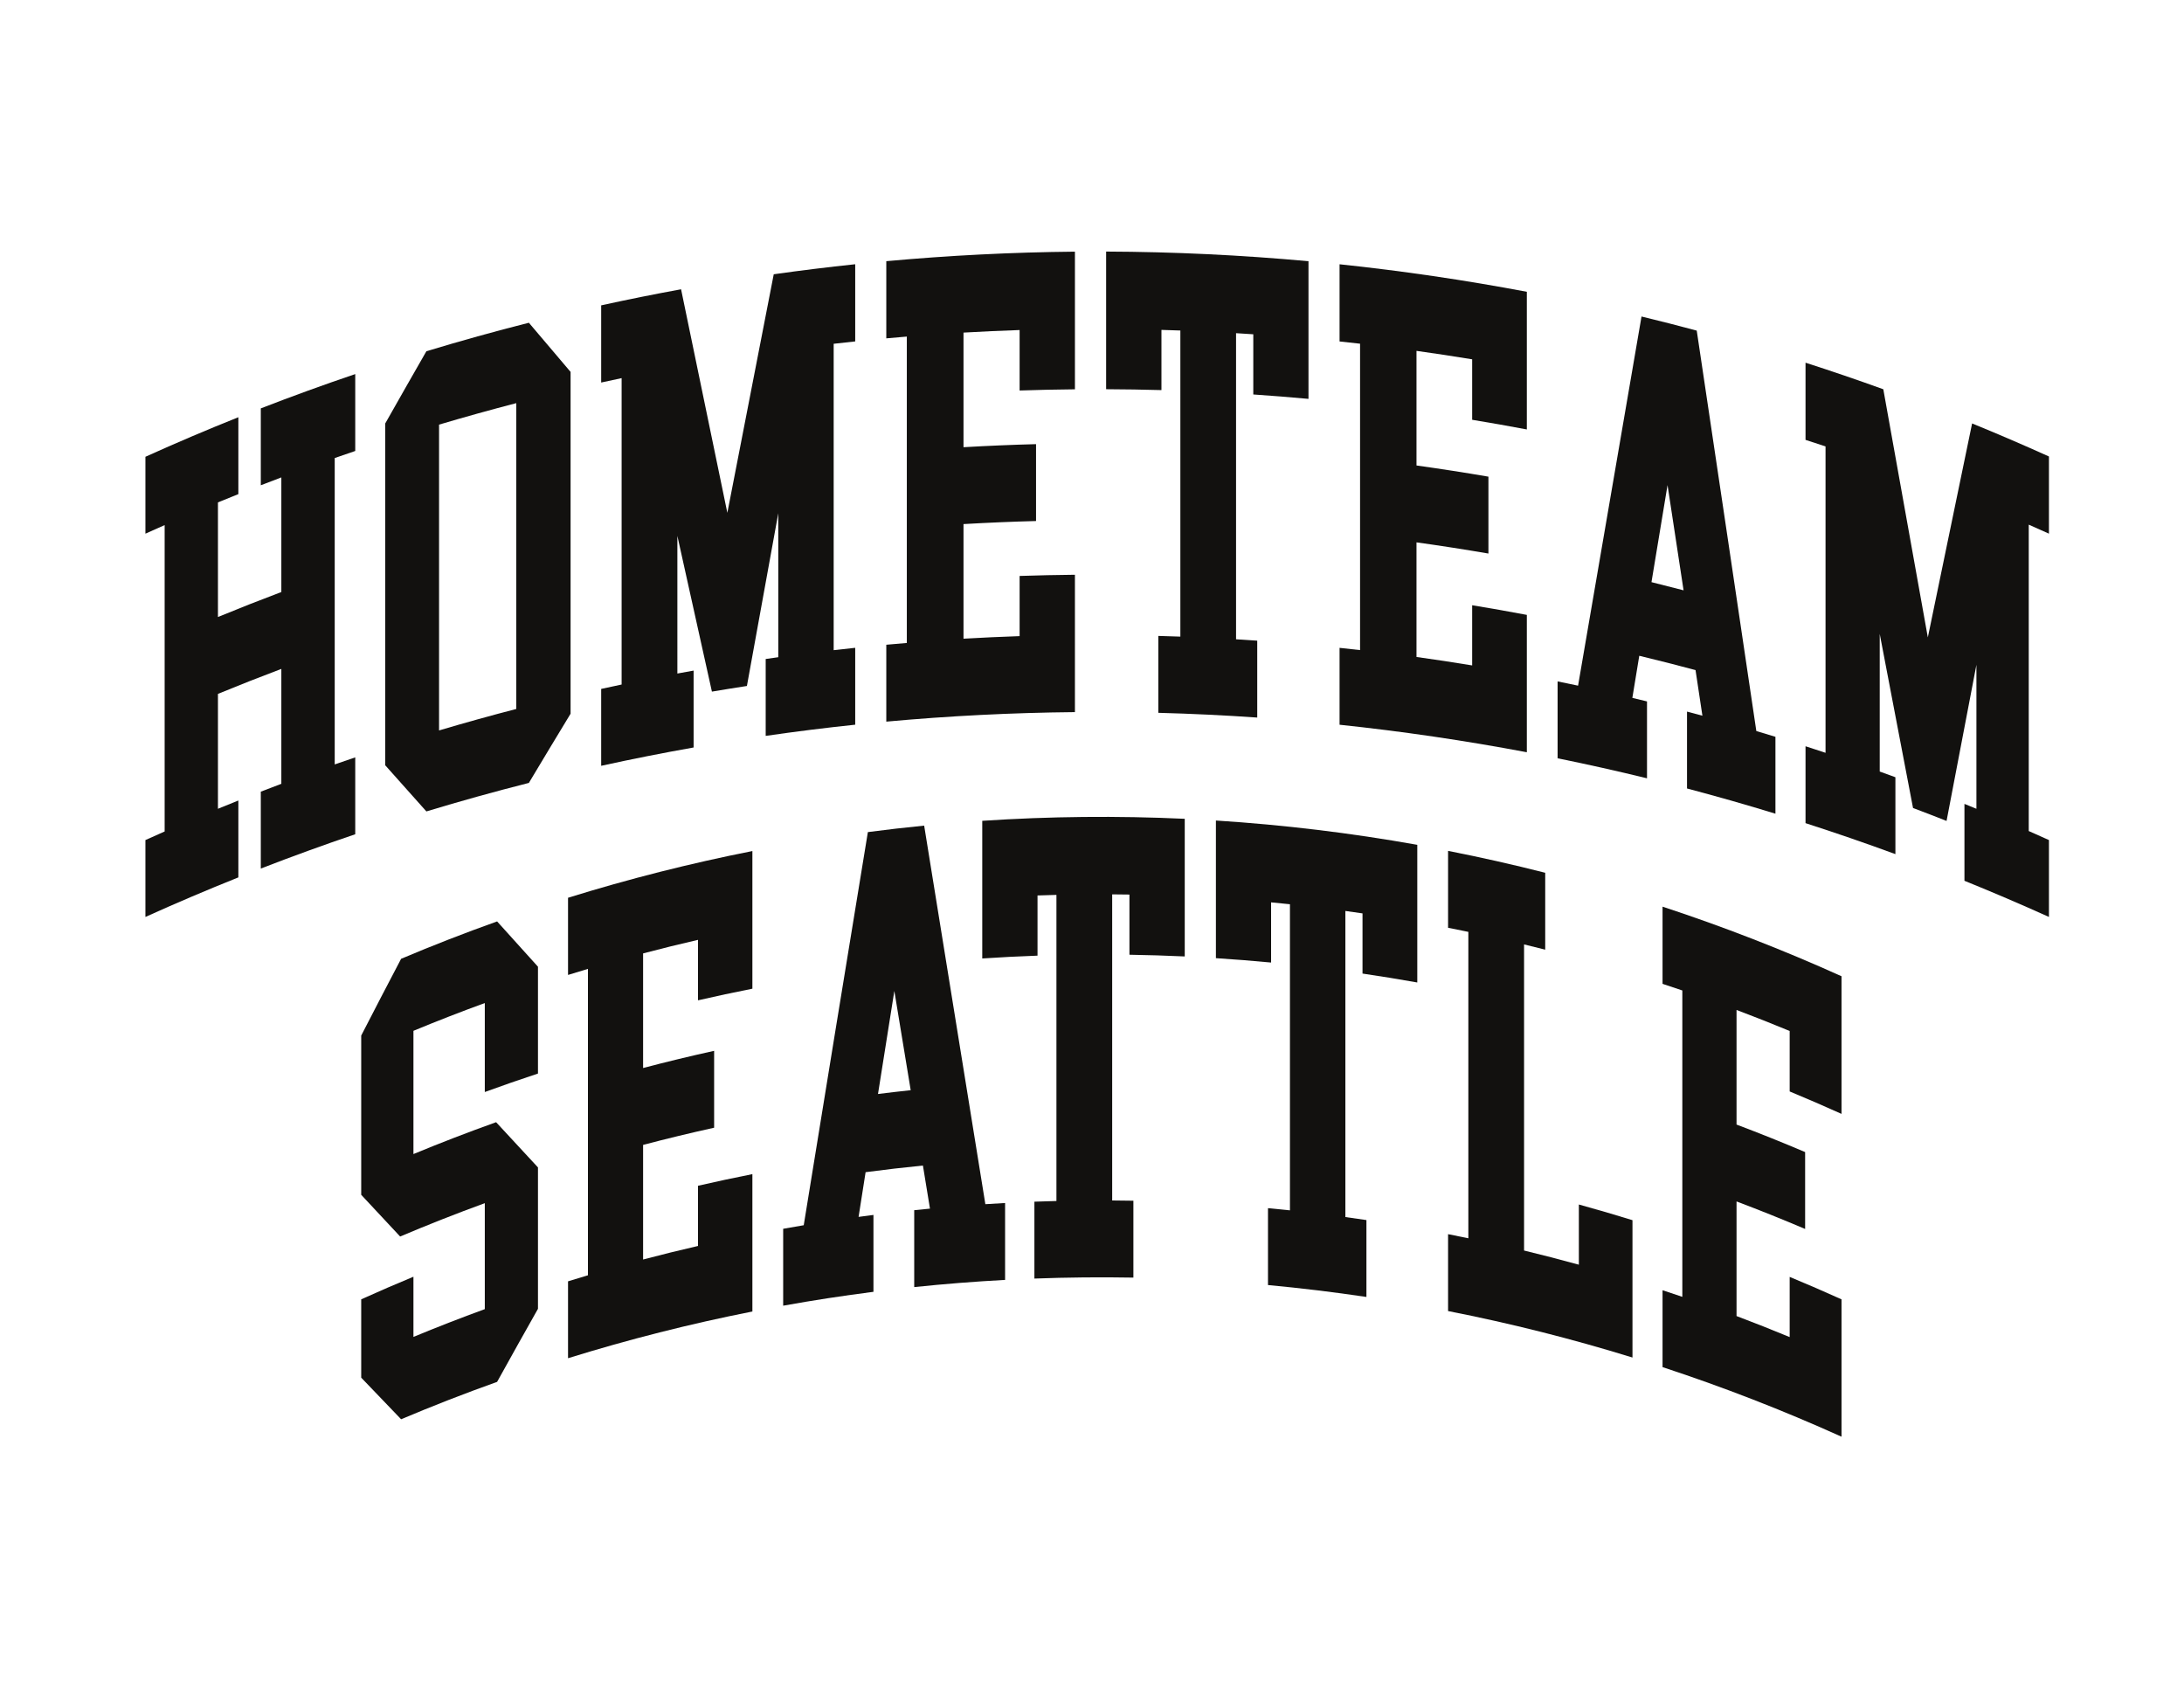 <?xml version="1.0" encoding="UTF-8" standalone="no"?>
<svg
   xmlns:dc="http://purl.org/dc/elements/1.1/"
   xmlns:cc="http://creativecommons.org/ns#"
   xmlns:rdf="http://www.w3.org/1999/02/22-rdf-syntax-ns#"
   xmlns:svg="http://www.w3.org/2000/svg"
   xmlns="http://www.w3.org/2000/svg"
   viewBox="0 0 1056 816"
   height="816"
   width="1056"
   xml:space="preserve"
   id="svg2"
   version="1.1"><defs
     id="defs6"><clipPath
       id="clipPath20"
       clipPathUnits="userSpaceOnUse"><path
         id="path18"
         d="M 0,0 H 792 V 612 H 0 Z" /></clipPath></defs><g
     transform="matrix(1.333,0,0,-1.333,0,816)"
     id="g10"><g
       id="g12" /><g
       id="g14"><g
         clip-path="url(#clipPath20)"
         id="g16"><path
           id="path22"
           style="fill:#12110f;fill-opacity:1;fill-rule:nonzero;stroke:none"
           d="m 102.05,369.553 c -7.698,-2.902 -15.363,-5.922 -22.995,-9.059 v -41.673 c 2.463,1.013 4.932,2.014 7.404,3.002 v -27.886 c -11.314,-4.525 -22.553,-9.307 -33.712,-14.345 v 27.886 c 2.321,1.048 4.647,2.085 6.974,3.111 v 111.123 c -2.328,-1.026 -4.654,-2.063 -6.974,-3.111 v 27.887 c 11.158,5.038 22.397,9.819 33.712,14.344 v -27.886 c -2.471,-0.989 -4.94,-1.989 -7.404,-3.002 v -41.567 c 7.632,3.137 15.297,6.156 22.995,9.059 v 41.567 c -2.487,-0.937 -4.97,-1.887 -7.449,-2.849 0.001,9.295 0.001,18.59 0,27.886 11.348,4.402 22.772,8.55 34.256,12.44 v -27.886 c -2.485,-0.842 -4.967,-1.696 -7.447,-2.562 0.001,-37.041 0.001,-74.082 0,-111.123 2.48,0.866 4.96,1.72 7.447,2.562 v -27.886 c -11.483,-3.89 -22.907,-8.037 -34.256,-12.44 0.001,9.295 0.001,18.591 0,27.886 2.479,0.962 4.962,1.911 7.449,2.849 z" /><path
           id="path24"
           style="fill:#12110f;fill-opacity:1;fill-rule:nonzero;stroke:none"
           d="m 187.268,465.939 c -9.371,-2.431 -18.707,-5.028 -28.01,-7.789 v -110.915 c 9.303,2.761 18.641,5.358 28.01,7.789 z m 4.567,29.159 c 5.031,-5.895 10.077,-11.837 15.13,-17.827 0.001,-41.324 0.001,-82.647 0,-123.97 -5.053,-8.319 -10.097,-16.685 -15.13,-25.098 -12.449,-3.156 -24.846,-6.603 -37.176,-10.34 -4.983,5.626 -9.96,11.204 -14.925,16.735 -0.001,41.324 -0.001,82.647 0,123.97 4.964,8.778 9.939,17.508 14.925,26.19 12.332,3.737 24.725,7.184 37.176,10.34" /><path
           id="path26"
           style="fill:#12110f;fill-opacity:1;fill-rule:nonzero;stroke:none"
           d="m 245.701,367.874 c 1.962,0.362 3.925,0.718 5.89,1.065 v -27.886 c -11.21,-1.985 -22.386,-4.201 -33.527,-6.647 v 27.886 c 2.471,0.542 4.942,1.073 7.416,1.593 v 111.123 c -2.473,-0.52 -4.944,-1.051 -7.416,-1.593 v 27.992 c 9.633,2.115 19.296,4.058 28.981,5.829 5.587,-26.968 11.183,-53.993 16.785,-81.075 5.604,28.897 11.214,57.736 16.828,86.519 9.834,1.388 19.685,2.601 29.553,3.638 v -27.992 c -2.606,-0.273 -5.211,-0.56 -7.813,-0.858 v -111.123 c 2.602,0.299 5.207,0.585 7.813,0.859 v -27.886 c -10.843,-1.14 -21.671,-2.493 -32.473,-4.057 v 27.886 c 1.522,0.221 3.044,0.437 4.566,0.649 v 52.218 c -3.795,-20.858 -7.586,-41.742 -11.377,-62.654 -4.234,-0.648 -8.467,-1.33 -12.696,-2.044 -4.181,18.858 -8.358,37.684 -12.53,56.479 z" /><path
           id="path28"
           style="fill:#12110f;fill-opacity:1;fill-rule:nonzero;stroke:none"
           d="m 369.843,381.439 v 21.827 c 6.686,0.224 13.374,0.368 20.064,0.433 V 353.88 c -22.833,-0.219 -45.661,-1.371 -68.423,-3.454 0.001,9.295 0.001,18.591 0,27.886 2.482,0.227 4.962,0.443 7.446,0.648 v 111.123 c -2.483,-0.205 -4.965,-0.421 -7.446,-0.648 0.001,9.331 0.001,18.661 0,27.992 22.762,2.083 45.59,3.235 68.423,3.454 v -49.924 c -6.689,-0.065 -13.379,-0.208 -20.064,-0.433 v 21.932 c -6.789,-0.227 -13.574,-0.538 -20.355,-0.93 v -41.567 c 8.766,0.507 17.538,0.877 26.312,1.109 v -27.883 c -8.776,-0.232 -17.546,-0.602 -26.312,-1.109 v -41.567 c 6.781,0.392 13.566,0.702 20.355,0.93" /><path
           id="path30"
           style="fill:#12110f;fill-opacity:1;fill-rule:nonzero;stroke:none"
           d="m 428.151,492.283 c -2.287,0.082 -4.574,0.156 -6.862,0.219 v -21.831 c -6.687,0.186 -13.375,0.292 -20.065,0.318 v 49.924 c 24.495,-0.095 48.983,-1.262 73.401,-3.501 v -49.924 c -6.668,0.612 -13.34,1.144 -20.02,1.595 v 21.83 c -2.083,0.141 -4.167,0.274 -6.252,0.4 v -111.021 c 2.562,-0.154 5.122,-0.32 7.683,-0.498 v -27.886 c -11.95,0.829 -23.911,1.401 -35.878,1.718 v 27.886 c 2.666,-0.071 5.33,-0.154 7.993,-0.25 z" /><path
           id="path32"
           style="fill:#12110f;fill-opacity:1;fill-rule:nonzero;stroke:none"
           d="m 533.995,370.815 v 21.827 c 6.623,-1.088 13.232,-2.256 19.833,-3.503 v -49.818 c -22.53,4.258 -45.192,7.585 -67.931,9.98 v 27.886 c 2.481,-0.26 4.956,-0.533 7.435,-0.816 v 111.123 c -2.479,0.283 -4.954,0.555 -7.435,0.816 v 27.992 c 22.739,-2.395 45.401,-5.722 67.931,-9.981 v -49.924 c -6.601,1.248 -13.21,2.416 -19.833,3.503 v 21.932 c -6.721,1.104 -13.453,2.126 -20.192,3.065 v -41.567 c 8.711,-1.214 17.41,-2.566 26.09,-4.055 v -27.883 c -8.68,1.489 -17.379,2.841 -26.09,4.055 v -41.567 c 6.741,-0.939 13.471,-1.961 20.192,-3.065" /><path
           id="path34"
           style="fill:#12110f;fill-opacity:1;fill-rule:nonzero;stroke:none"
           d="m 610.678,398.057 c -1.937,12.727 -3.875,25.447 -5.815,38.161 -1.941,-11.726 -3.881,-23.46 -5.825,-35.199 3.884,-0.959 7.765,-1.947 11.64,-2.962 m -16.068,-23.739 c -0.835,-5.09 -1.674,-10.182 -2.51,-15.275 1.773,-0.422 3.545,-0.849 5.316,-1.283 v -27.886 c -10.772,2.637 -21.584,5.056 -32.431,7.259 v 27.886 c 2.475,-0.503 4.951,-1.017 7.423,-1.543 7.691,44.737 15.362,89.365 23.016,133.884 6.692,-1.62 13.372,-3.325 20.031,-5.113 7.227,-48.311 14.43,-96.72 21.613,-145.227 2.314,-0.688 4.625,-1.386 6.932,-2.094 v -27.886 c -10.644,3.265 -21.338,6.313 -32.074,9.145 v 27.886 c 1.863,-0.491 3.726,-0.989 5.585,-1.494 -0.831,5.519 -1.664,11.035 -2.495,16.55 -6.785,1.817 -13.589,3.547 -20.406,5.191" /><path
           id="path36"
           style="fill:#12110f;fill-opacity:1;fill-rule:nonzero;stroke:none"
           d="m 681.83,332.328 c 1.897,-0.682 3.792,-1.371 5.686,-2.068 v -27.886 c -10.807,3.975 -21.678,7.72 -32.601,11.235 v 27.886 c 2.423,-0.779 4.843,-1.57 7.259,-2.372 v 111.123 c -2.418,0.802 -4.836,1.593 -7.259,2.372 v 27.992 c 9.446,-3.04 18.853,-6.252 28.214,-9.635 5.398,-29.942 10.785,-59.941 16.151,-89.996 5.371,25.923 10.721,51.789 16.059,77.597 9.344,-3.818 18.635,-7.812 27.869,-11.982 v -27.992 c -2.439,1.101 -4.88,2.189 -7.325,3.265 v -111.123 c 2.445,-1.076 4.886,-2.164 7.325,-3.265 v -27.886 c -10.149,4.582 -20.367,8.953 -30.647,13.112 v 27.886 c 1.449,-0.586 2.896,-1.176 4.342,-1.77 v 52.218 c -3.604,-18.849 -7.214,-37.724 -10.832,-56.626 -4.046,1.597 -8.1,3.162 -12.163,4.694 -4.018,21.08 -8.045,42.127 -12.078,63.142 z" /><path
           id="path38"
           style="fill:#12110f;fill-opacity:1;fill-rule:nonzero;stroke:none"
           d="m 180.314,277.969 c 4.925,-5.414 9.866,-10.89 14.823,-16.426 -0.001,-12.915 -0.001,-25.832 0,-38.747 -6.455,-2.129 -12.886,-4.362 -19.286,-6.699 -0.001,10.758 -0.001,21.515 0,32.271 -8.681,-3.168 -17.312,-6.527 -25.885,-10.076 v -44.699 c 9.923,4.108 19.921,7.96 29.986,11.558 5.045,-5.403 10.107,-10.87 15.185,-16.402 -0.001,-17.094 -0.001,-34.187 0,-51.281 -4.957,-8.771 -9.898,-17.604 -14.823,-26.498 -11.702,-4.174 -23.312,-8.694 -34.82,-13.557 -4.843,5.089 -9.668,10.117 -14.472,15.084 v 28.409 c 6.282,2.836 12.597,5.568 18.944,8.195 v -21.828 c 8.571,3.549 17.202,6.908 25.885,10.076 -0.001,12.811 -0.001,25.623 0,38.434 -10.312,-3.763 -20.552,-7.796 -30.709,-12.097 -4.725,5.102 -9.43,10.146 -14.12,15.131 v 57.755 c 4.804,9.341 9.629,18.621 14.472,27.839 11.508,4.864 23.118,9.383 34.82,13.558" /><path
           id="path40"
           style="fill:#12110f;fill-opacity:1;fill-rule:nonzero;stroke:none"
           d="m 253.184,160.264 v 21.829 c 6.559,1.509 13.136,2.915 19.728,4.219 v -49.819 c -22.5,-4.45 -44.825,-10.097 -66.872,-16.944 v 27.887 c 2.405,0.746 4.811,1.478 7.221,2.196 v 111.123 c -2.411,-0.718 -4.817,-1.451 -7.221,-2.197 v 27.99 c 22.047,6.847 44.372,12.494 66.872,16.944 v -49.922 c -6.592,-1.304 -13.169,-2.71 -19.728,-4.219 v 21.932 c -6.657,-1.532 -13.296,-3.17 -19.915,-4.914 v -41.567 c 8.555,2.254 17.145,4.331 25.765,6.231 v -27.884 c -8.62,-1.901 -17.21,-3.978 -25.765,-6.231 v -41.568 c 6.619,1.744 13.258,3.382 19.915,4.914" /><path
           id="path42"
           style="fill:#12110f;fill-opacity:1;fill-rule:nonzero;stroke:none"
           d="m 330.337,216.755 c -1.98,12.008 -3.956,24.008 -5.934,35.999 -1.976,-12.449 -3.952,-24.906 -5.928,-37.373 3.952,0.494 7.904,0.952 11.862,1.374 m -16.359,-29.733 c -0.849,-5.404 -1.698,-10.81 -2.547,-16.217 1.797,0.245 3.598,0.483 5.395,0.712 v -27.886 c -10.947,-1.398 -21.866,-3.074 -32.747,-5.03 v 27.886 c 2.485,0.447 4.97,0.879 7.459,1.296 7.739,47.669 15.494,95.197 23.265,142.585 6.796,0.89 13.602,1.672 20.418,2.346 7.391,-45.639 14.792,-91.406 22.198,-137.298 2.384,0.154 4.771,0.295 7.158,0.423 v -27.886 c -11.004,-0.589 -21.996,-1.458 -32.964,-2.605 v 27.886 c 1.905,0.2 3.807,0.39 5.712,0.572 -0.851,5.211 -1.703,10.419 -2.555,15.625 -6.94,-0.691 -13.871,-1.494 -20.792,-2.409" /><path
           id="path44"
           style="fill:#12110f;fill-opacity:1;fill-rule:nonzero;stroke:none"
           d="m 383.2,287.589 c -2.287,-0.057 -4.576,-0.126 -6.863,-0.207 v -21.829 c -6.686,-0.238 -13.37,-0.578 -20.046,-1.021 v 49.923 c 24.453,1.622 48.976,1.865 73.449,0.73 v -49.922 c -6.685,0.31 -13.373,0.517 -20.061,0.621 v 21.829 c -2.087,0.033 -4.173,0.055 -6.259,0.068 v -111.019 c 2.563,-0.015 5.13,-0.046 7.693,-0.092 v -27.886 c -11.968,0.213 -23.941,0.097 -35.906,-0.349 -0.001,9.296 -0.001,18.591 0,27.886 2.664,0.1 5.328,0.183 7.993,0.249 z" /><path
           id="path46"
           style="fill:#12110f;fill-opacity:1;fill-rule:nonzero;stroke:none"
           d="m 467.901,284.197 c -2.278,0.24 -4.558,0.469 -6.84,0.684 v -21.828 c -6.667,0.632 -13.339,1.161 -20.018,1.587 v 49.922 c 24.455,-1.56 48.845,-4.499 73.047,-8.816 v -49.923 c -6.61,1.18 -13.234,2.256 -19.868,3.229 v 21.829 c -2.07,0.304 -4.14,0.597 -6.214,0.881 v -111.019 c 2.548,-0.349 5.091,-0.713 7.635,-1.092 v -27.886 c -11.87,1.769 -23.777,3.208 -35.708,4.317 -0.001,9.295 -0.001,18.591 0,27.886 2.656,-0.247 5.312,-0.511 7.966,-0.79 z" /><path
           id="path48"
           style="fill:#12110f;fill-opacity:1;fill-rule:nonzero;stroke:none"
           d="m 552.822,269.627 v -111.019 c 6.643,-1.607 13.268,-3.319 19.873,-5.138 v 21.829 c 6.506,-1.791 12.989,-3.686 19.45,-5.683 v -49.818 c -22.052,6.817 -44.381,12.436 -66.888,16.856 v 27.886 c 2.455,-0.481 4.906,-0.978 7.354,-1.488 v 111.123 c -2.448,0.51 -4.899,1.007 -7.354,1.488 v 27.886 c 11.799,-2.317 23.548,-4.964 35.235,-7.94 v -27.886 c -2.554,0.651 -5.11,1.285 -7.67,1.904" /><path
           id="path50"
           style="fill:#12110f;fill-opacity:1;fill-rule:nonzero;stroke:none"
           d="m 649.165,127.214 v 21.829 c 6.299,-2.61 12.567,-5.322 18.802,-8.137 v -49.819 c -21.284,9.61 -42.954,18.021 -64.914,25.234 v 27.886 c 2.396,-0.786 4.786,-1.587 7.173,-2.402 10e-4,37.041 10e-4,74.082 0,111.123 -2.386,0.814 -4.777,1.616 -7.173,2.402 v 27.99 c 21.96,-7.213 43.63,-15.625 64.914,-25.234 v -49.922 c -6.235,2.815 -12.503,5.527 -18.802,8.137 v 21.932 c -6.393,2.649 -12.82,5.192 -19.274,7.628 v -41.567 c 8.342,-3.15 16.639,-6.476 24.879,-9.981 v -27.884 c -8.242,3.504 -16.535,6.831 -24.879,9.981 v -41.568 c 6.455,-2.437 12.88,-4.979 19.274,-7.628" /></g></g></g></svg>